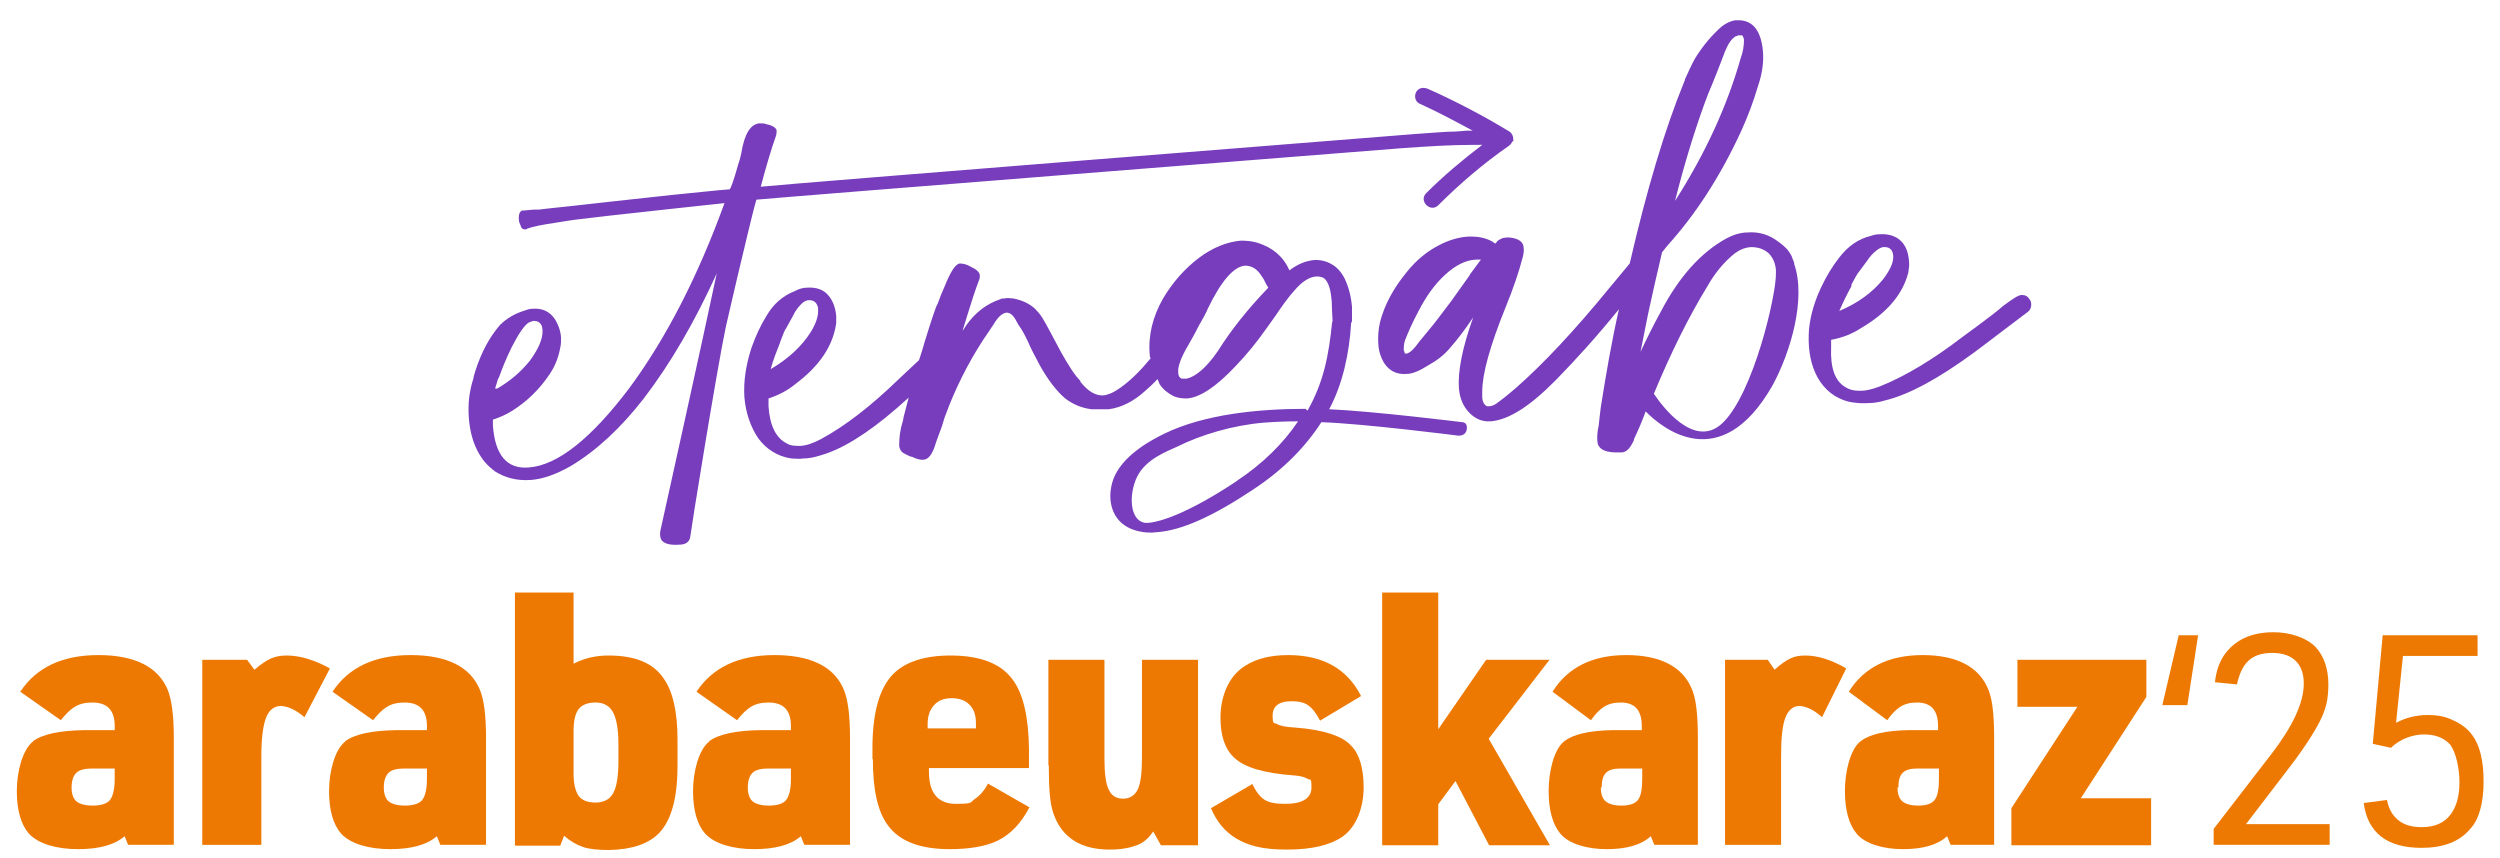 <?xml version="1.0" encoding="UTF-8"?>
<svg id="Capa_2" xmlns="http://www.w3.org/2000/svg" version="1.1" viewBox="0 0 579.7 198.9">
  <!-- Generator: Adobe Illustrator 29.5.0, SVG Export Plug-In . SVG Version: 2.1.0 Build 137)  -->
  <defs>
    <style>
      .st0 {
        fill: #773dbd;
      }

      .st1 {
        fill: #ed7902;
      }
    </style>
  </defs>
  <g id="Capa_1-2">
    <g>
      <path class="st0" d="M114.6,109.2c2.5,1.6,5.2,2.3,8.4,2.1,2.9-.2,5.9-1.3,9.3-3.2,6-3.6,11.6-8.8,16.9-15.6,6.3-8.2,11.9-17.9,17-29.1-2.9,13.8-13.1,59.8-13.1,59.8,0,.3-.1.7,0,1.1.1,1.5,1.6,2.2,4.4,2,1.7,0,2.5-.8,2.6-2.1,0-.6,6.1-38.4,8.2-48.4,1.7-7.5,3.5-15,5.3-22.5.6-2.3,1.1-4.7,1.8-7,6.1-.6,139.2-11.1,149.2-11.9,6.7-.5,12.2-.8,16.5-.8s1.9-.1,2.6,0c-4.6,3.5-9,7.2-13,11.2-1.8,1.8,1,4.6,2.8,2.8,5-5,10.5-9.7,16.4-13.8.4-.3.6-.6.8-1,.2,0,.3-.1.2-.3v-.3c0-.6-.3-1.3-.9-1.7-6.1-3.7-12.4-7-18.9-9.9-1-.4-2.1-.3-2.7.7-.5.9-.3,2.2.7,2.7,4.2,1.9,8.3,4.1,12.4,6.3h-1.4l-2.5.2c-2.2,0-5.4.3-9.8.6-9.9.8-143.7,11.4-151.4,12.2,1.3-4.9,2.5-8.9,3.6-12,0-.4.1-.6.1-.9,0-.7-.9-1.3-2.4-1.6-.4-.2-.9-.2-1.6-.2-2.1.2-3.5,2.5-4.2,6.9-.2.8-.3,1.4-.5,1.9,0,.2-.2.5-.3,1-1,3.6-1.7,5.4-1.9,5.5l-2.4.2c-6.4.6-14.9,1.5-25.6,2.7-9.5,1.1-14.9,1.6-16.2,1.8h-1.2l-2.2.2h-.5c-.6.3-.8.8-.8,1.7s.1,1,.3,1.5.3.9.5,1,.4.2.6.2.4,0,.6-.2c1.4-.5,3.5-.9,6.2-1.3,2-.3,4.1-.7,6.1-.9l6.8-.8c11-1.2,19.8-2.2,26.6-2.9-6.2,17.1-13.6,31.4-22,42.8-8.9,11.8-16.7,18-23.4,18.5-5,.4-7.8-2.8-8.3-9.7v-1.4c1.6-.5,3.1-1.2,4.4-2,3.5-2.2,6.4-5,8.8-8.6,1.2-1.8,2-3.8,2.4-6,.2-.8.2-1.6.2-2.4-.1-1.5-.6-3-1.5-4.4-1.2-1.7-2.9-2.5-5.2-2.3-.6,0-1.1.2-1.7.4-2.3.7-4.2,1.8-5.8,3.4-2.4,2.8-4.3,6.3-5.7,10.7l-.4,1.4v.2c-1,3-1.3,6-1.1,9,.2,2.8.8,5.4,1.9,7.6s2.4,3.7,4.2,5h-.2ZM115.6,87.8c.9-2.6,1.9-4.9,3-7.2,1.7-3.3,3-5.2,4-5.8.4-.2.8-.3,1.1-.4.9,0,1.5.3,1.9,1.1.1.3.2.7.2,1.1.1,1.8-.8,4.1-2.9,7-2,2.5-4.5,4.7-7.6,6.5,0,0-.2,0-.3,0,0,0-.2,0-.2,0h0c0,0,.8-2.6.8-2.6h0Z"/>
      <path class="st0" d="M470.6,69.4c-.4-.7-1-1-1.8-1s-2.1.9-4.4,2.6c-.7.7-3.8,3.1-9.3,7.1-6.8,5.2-13.2,9.1-19.2,11.5-1.8.7-3.5,1.1-5,1-1.2,0-2.2-.3-3.1-.9-2.3-1.4-3.4-4.4-3.2-9.1v-1.8c2.7-.5,4.9-1.4,6.9-2.7,6-3.5,9.7-7.8,11-12.9.1-.5.1-1.1.2-1.6,0-2.3-.5-4.2-1.7-5.5-1-1.1-2.4-1.7-4.2-1.8-1,0-2,0-3,.4-2.9.7-5.3,2.4-7.3,5-1.5,1.9-3,4.3-4.3,7.1h0c-1.8,3.9-2.7,7.5-2.8,10.9-.1,3.7.5,7,2.1,9.9,1.6,2.8,4,4.7,7,5.5.8.2,1.7.3,2.9.4,1.8,0,3.6,0,5.5-.6,5.6-1.3,12.6-5.1,20.9-11.2,2.1-1.6,4.7-3.5,7.8-5.9l4.5-3.4c.6-.4.9-1,.9-1.7s-.1-.9-.4-1.3h0ZM429.2,66.2c.9-1.7,1.5-2.8,1.8-3.1l2-2.7c.5-.8,1.2-1.6,2.2-2.4.7-.5,1.3-.8,1.9-.7,1.1,0,1.8.7,1.9,2v.4c0,1.3-.8,3-2.3,5-2.5,3.1-5.9,5.6-10.2,7.4.9-2.1,1.9-4.1,2.9-5.9h-.2Z"/>
      <path class="st0" d="M302.8,94.8c-10.8,0-23.5,1.2-32.9,5.8-2.2,1.1-8.9,4.4-11.4,9.7-2,4.3-1.6,11.3,5.6,12.9,1.3.3,2.7.4,4.2.2,5.7-.4,13-3.7,22.3-9.9,6.7-4.4,12-9.7,15.8-15.6,9.6.3,31.6,3.1,31.6,3.1,0,0,1.8.3,2.1-1.4.3-1.7-1-1.7-1-1.7,0,0-21-2.6-30.9-3,3.1-5.7,4.7-13,5.1-20l.2-.4v-3.3c-.2-2.5-.8-4.7-1.7-6.6-.5-1-1.2-2-2.2-2.8-1.5-1.1-3.1-1.6-4.9-1.5-2,.2-3.9,1-5.7,2.4-1.4-3.2-3.9-5.3-7.4-6.4-1.3-.4-2.6-.5-3.9-.5-3.2.3-6.5,1.6-9.7,4-3.4,2.6-6.1,5.7-8.3,9.4-2.4,4.2-3.5,8.6-3.1,13.1,0,.3.1.6.2.8-2.3,2.8-4.6,5.1-7,6.8-1.5,1.1-2.9,1.7-4.1,1.8-1.7,0-3.4-.9-5.2-3.2v-.2c-1.4-1.4-2.8-3.7-4.5-6.7-2-3.8-3.4-6.4-4.3-7.9-.5-.8-1.1-1.5-1.7-2.1-1.3-1.2-3-2-5.1-2.4-.7,0-1.3-.2-1.9,0-.4,0-.8,0-1.1.2-3.2,1.1-5.8,3.1-7.9,6.1-.4.7-.7,1.1-.8,1.2l1.1-3.6c1-3.3,1.9-6,2.7-8.1.2-.4.2-.8.2-1.1,0-.7-.7-1.4-2-2-1-.6-1.9-.8-2.6-.8-1,0-2.2,1.9-3.6,5.4-.6,1.3-1.1,2.6-1.6,4-.3.3-1.3,3.3-3,8.8-.4,1.4-.8,2.8-1.3,4.2-1.3,1.2-2.9,2.7-4.9,4.6-6.2,6-12.1,10.6-17.8,13.7-1.7.9-3.3,1.5-4.8,1.6-1.2,0-2.3,0-3.2-.6-2.4-1.2-3.9-4-4.2-8.6v-1.8c2.4-.8,4.5-1.9,6.3-3.4,5.6-4.2,8.7-8.9,9.4-14.1v-1.6c-.2-2.3-1-4.1-2.3-5.3-1.1-1-2.6-1.4-4.4-1.3-1,0-2,.3-2.9.8-2.8,1.1-5,3-6.6,5.8-1.3,2.1-2.5,4.6-3.5,7.5h0c-1.3,4.1-1.8,7.7-1.6,11.2.3,3.7,1.4,6.9,3.2,9.6,1.9,2.6,4.5,4.2,7.6,4.7.8,0,1.8.2,3,0,1.8,0,3.6-.6,5.4-1.2,5.3-1.9,11.6-6.2,18.9-12.9-.4,1.5-.8,3-1.2,4.6,0,.3-.1.7-.2,1-.6,1.9-.8,3.7-.8,5.6.1.7.4,1.3.9,1.6.5.3,1.1.6,1.8.9h.2c1.1.5,2,.8,2.7.7,1.2,0,2.2-1.4,2.9-3.9l.5-1.4c.4-1.1.9-2.3,1.2-3.4.2-.8.5-1.6.8-2.3l.6-1.6c2.5-6.2,5.6-12,9.3-17.3l1-1.5c1-1.7,2-2.6,3-2.7.7,0,1.3.4,1.9,1.3l.9,1.6c.7.9,1.4,2.2,2.2,3.9.5,1.2,1.4,3,2.7,5.4,1.9,3.4,3.9,6,5.9,7.7,1.7,1.3,3.7,2.2,6.1,2.5h4c3-.4,5.9-1.9,8.6-4.4.9-.8,1.8-1.6,2.7-2.6.2.4.3.8.5,1.2.8,1.2,1.9,2.1,3.3,2.8,1,.4,2,.5,3,.5,3-.2,6.8-2.7,11.3-7.5,2.7-2.8,5.1-5.8,7.2-8.8l2-2.8c1.7-2.5,3.1-4.5,4.5-6,1.7-2,3.4-3.1,5.1-3.2.9,0,1.6.2,2.1.8.8,1,1.2,2.6,1.4,5,0,.9.1,2.7.2,4.7h-.1c-.8,8-2,14-5.7,20.6h0l-.4-.3ZM286.7,111.6c-13.7,9.1-20.1,9.9-21.4,9.6-3.3-.7-3.6-6.4-1.7-10.5,2-4.3,7.2-6.1,9.3-7.1,5.6-2.8,13-5,20.2-5.6,2.7-.2,5.3-.3,7.9-.3-3.5,5.2-8.3,9.9-14.2,13.8h0ZM180.9,79.3c.7-1.8,1.1-2.9,1.4-3.2l1.6-2.9c.4-.9,1-1.8,1.9-2.7.6-.6,1.2-.9,1.8-.9,1.1,0,1.8.5,2.1,1.8v.4c.1,1.3-.4,3.1-1.7,5.2-2.1,3.3-5.2,6.2-9.3,8.6.6-2.2,1.4-4.2,2.2-6.2h0ZM282.4,81.4c-2.6,3.8-5.1,5.9-7.2,6.4h-.3c-.2,0-.5,0-.7,0h-.2c-.5-.2-.8-.7-.8-1.5-.1-1.4.7-3.5,2.3-6.2.5-.9,1.4-2.4,2.5-4.6,1-1.7,1.7-3,2.1-4,3.1-6.4,6-9.7,8.6-9.9,1.5,0,2.8.7,3.9,2.5.4.5.7,1.2,1,1.8l.5.8c-4.8,5-8.7,9.9-11.7,14.7h0Z"/>
      <path class="st0" d="M347,56.2l-.2.2c-.2.2-.1,0-.2,0-.1,0-.3-.2-.4-.3-1.7-1-3.8-1.4-6.3-1.2-1.9.2-4,.8-6.1,1.9-2.8,1.4-5.4,3.5-7.7,6.4-3.1,3.8-5.1,7.6-6.1,11.5-.4,1.7-.5,3.4-.4,5,.1,1.8.6,3.2,1.3,4.4,1.2,1.9,3,2.8,5.3,2.6,1.4,0,3.1-.8,5-2,2-1.1,3.7-2.4,5.1-4.1,1.5-1.7,3.3-4,5.3-7-2.5,7-3.6,12.5-3.3,16.5.2,2.3,1,4.2,2.5,5.7,1.4,1.4,3,2,4.8,1.9,4.2-.3,9.2-3.5,15.2-9.6,4.6-4.7,9.5-10.1,14.6-16.4-1.7,7.5-3,15.1-4.2,22.7-.1.9-.3,2.3-.5,4.3-.3,1.4-.4,2.6-.3,3.6.1,1.7,1.5,2.5,4,2.6.6,0,1.1,0,1.6,0,1.2,0,2.1-1.1,2.9-2.9v-.2c1-2.1,1.9-4.2,2.7-6.4,3.6,3.7,17.3,15.2,29.4-6,4.2-7.7,7.9-20.2,5-28.3h.1c-.2-.6-.4-1-.6-1.5,0,0,0-.2-.1-.3h0c-.8-1.5-1.7-2.3-3.1-3.3-2.1-1.6-4.5-2.3-7-2.1-1.8,0-3.5.6-5,1.4-6,3.3-11,9-15.1,16.8-1.7,3.1-3.3,6.3-4.8,9.5l1.8-9c1-4.7,2.1-9.4,3.2-14.1l1.2-1.5c6.6-7.3,12.3-16.1,17.1-26.5,1.6-3.5,2.9-7,3.9-10.4,1-2.9,1.4-5.6,1.2-8.1-.4-4.7-2.2-7.2-5.5-7.3h-.9c-1.3.2-2.7.9-4,2.2-2.2,2.1-4,4.4-5.5,6.9-.8,1.5-1.5,3.1-2.2,4.6,0,.2,0,.3-.1.4-4.6,11.2-8.8,25.4-12.7,42.3l-4.9,5.9c-8.1,9.9-15.2,17.4-21.2,22.7-2.4,2.1-4,3.3-4.7,3.8s-1.3.7-1.8.7h-.5c-.6-.3-1-.9-1.1-2v-1.4c0-4.1,1.8-10.6,5.4-19.5,1.8-4.4,3.1-8.2,4-11.7.2-.8.3-1.5.2-2.1,0-1-.6-1.7-1.7-2.1-.9-.3-1.8-.4-2.5-.3-.6,0-1.2.3-1.9.8h0l-.2.3ZM395.9,66.4c1.7-3,3.8-5.6,6.3-7.6,1.2-.9,2.4-1.4,3.8-1.5,1.6,0,3,.4,4.2,1.5,1,1.1,1.5,2.4,1.6,3.8v.7h0c.2,4.6-5.2,28.3-12.6,35-6.4,5.7-13.7-4-15.7-7,3.9-9.4,8-17.7,12.4-24.9h0ZM396.2,21.5c.7-1.6,1.3-3.2,2-4.9s1.2-3.2,1.8-4.7c.8-1.9,1.6-3,2.5-3.5.1,0,.3,0,.5-.2.4,0,.6,0,.9,0,.2,0,.4.5.5,1,0,1.3-.2,2.8-.8,4.4-3.1,10.9-8.1,21.9-15.2,33,2.5-9.9,5.2-18.4,7.9-25.4h0v.2ZM340.8,63.8l-4.2,5.9c-2.1,2.8-3.9,5.2-5.5,7.1-.8,1-1.4,1.7-1.9,2.3-1.3,1.8-2.3,2.8-3.1,2.9-.2,0-.4,0-.4-.2s-.1-.3-.2-.6c0-.6,0-1.4.3-2.3.7-1.8,1.7-4.1,3.2-6.9,1.7-3.3,3.7-6.1,6.1-8.3s4.8-3.4,7.1-3.5h1.2l-2.6,3.5h0Z"/>
    </g>
  </g>
  <g>
    <path class="st1" d="M7.6,171.9c2.3-1.7,6.3-2.5,11.9-2.6h7.1v-.9c0-3.7-1.7-5.5-5.2-5.5s-5.1,1.4-7.3,4.1l-9.4-6.6c3.7-5.6,9.7-8.5,18.1-8.5s13.9,2.7,16.1,8.1c.9,2.2,1.4,5.9,1.4,10.9v25h-10.6l-.8-2c-2.3,2-5.9,3-10.8,3s-9.2-1.2-11.4-3.6c-1.9-2.2-2.8-5.5-2.8-9.9s1.3-9.6,3.8-11.5ZM16.6,182.6c0,1.5.4,2.6,1.1,3.2.7.6,2,1,3.8,1s3.3-.4,4-1.3c.7-.9,1.1-2.5,1.1-4.9v-2.4h-5.2c-1.7,0-3,.3-3.7,1-.7.7-1.1,1.8-1.1,3.4Z"/>
    <path class="st1" d="M46.9,196v-43h10.4l1.7,2.3c1.5-1.3,2.7-2.1,3.8-2.6,1.1-.5,2.3-.7,3.7-.7,3,0,6.4,1,10,3l-5.9,11.3c-2-1.7-3.8-2.5-5.4-2.6-1.6,0-2.8.9-3.5,2.7-.7,1.8-1.1,4.8-1.1,8.9v20.6h-13.6Z"/>
    <path class="st1" d="M80,171.9c2.3-1.7,6.3-2.5,11.9-2.6h7.1v-.9c0-3.7-1.7-5.5-5.2-5.5s-5.1,1.4-7.3,4.1l-9.4-6.6c3.7-5.6,9.7-8.5,18.1-8.5s13.9,2.7,16.1,8.1c.9,2.2,1.4,5.9,1.4,10.9v25h-10.6l-.8-2c-2.3,2-5.9,3-10.8,3s-9.2-1.2-11.4-3.6c-1.9-2.2-2.8-5.5-2.8-9.9s1.3-9.6,3.8-11.5ZM89,182.6c0,1.5.4,2.6,1.1,3.2.7.6,2,1,3.8,1s3.3-.4,4-1.3c.7-.9,1.1-2.5,1.1-4.9v-2.4h-5.2c-1.7,0-3,.3-3.7,1-.7.7-1.1,1.8-1.1,3.4Z"/>
    <path class="st1" d="M119.4,196v-58.6h13.6v16.5c2.5-1.3,5.2-1.9,8.1-1.9,6.1,0,10.3,1.7,12.7,5.2,2.2,3,3.3,7.8,3.3,14.3v6.1c0,7.4-1.4,12.5-4.2,15.5-2.5,2.6-6.4,3.9-11.7,4-2.5,0-4.6-.2-6-.7-1.5-.5-2.9-1.3-4.4-2.6l-.9,2.3h-10.4ZM133,179.5c0,2.4.5,4.1,1.2,5.1.8,1,2.1,1.5,3.9,1.5s3.3-.7,4.1-2.2c.8-1.5,1.2-3.9,1.2-7.4v-4c0-3.6-.5-6.1-1.4-7.6-.8-1.3-2.1-2-3.9-2s-3.1.5-3.9,1.5c-.8,1-1.2,2.7-1.2,5.1v9.9Z"/>
    <path class="st1" d="M164.4,171.9c2.3-1.7,6.3-2.5,11.9-2.6h7.1v-.9c0-3.7-1.7-5.5-5.2-5.5s-5.1,1.4-7.3,4.1l-9.4-6.6c3.7-5.6,9.7-8.5,18.1-8.5s13.9,2.7,16.1,8.1c.9,2.2,1.4,5.9,1.4,10.9v25h-10.6l-.8-2c-2.3,2-5.9,3-10.8,3s-9.2-1.2-11.4-3.6c-1.9-2.2-2.8-5.5-2.8-9.9s1.3-9.6,3.8-11.5ZM173.4,182.6c0,1.5.4,2.6,1.1,3.2.7.6,2,1,3.8,1s3.3-.4,4-1.3c.7-.9,1.1-2.5,1.1-4.9v-2.4h-5.2c-1.7,0-3,.3-3.7,1-.7.7-1.1,1.8-1.1,3.4Z"/>
    <path class="st1" d="M202.3,176.1v-2.5c0-8.3,1.6-14,4.8-17.3,2.8-2.8,7.2-4.3,13.3-4.3,7,0,11.8,1.9,14.5,5.7,2.4,3.3,3.6,8.6,3.7,15.9v4.5h-23.2v.8c0,5,2.1,7.5,6.3,7.5s3.2-.4,4.3-1.1c1.1-.7,2.2-1.9,3.1-3.6l9.6,5.5c-1.9,3.7-4.4,6.3-7.5,7.8-2.8,1.3-6.5,1.9-11,1.9-6.8,0-11.6-1.8-14.3-5.5-2.4-3.2-3.5-8.3-3.5-15.4ZM215.2,168.9h11.1v-1.2c0-1.9-.5-3.3-1.5-4.3-1-1-2.3-1.5-4.1-1.5s-3.1.5-4.1,1.6-1.5,2.5-1.5,4.4v1Z"/>
    <path class="st1" d="M243.1,177.5v-24.5h13v22.9c0,3.4.3,5.8,1,7.2.6,1.4,1.8,2.1,3.3,2.1s2.7-.7,3.4-2.1c.7-1.4,1-3.9,1-7.6v-22.5h13v43h-8.6l-1.8-3.2c-1,1.5-2.2,2.6-3.8,3.2s-3.6,1-6.3,1c-6.7,0-11.1-2.8-13-8.3-.8-2.1-1.1-5.7-1.1-10.7v-.5Z"/>
    <path class="st1" d="M280.8,187.4l9.6-5.6c.9,1.9,1.9,3.1,2.9,3.7,1,.6,2.5.9,4.7.9,4,0,6.1-1.3,6.1-3.8s-.3-1.6-.9-2-1.7-.7-3.2-.8c-6.8-.5-11.4-1.8-13.8-4.1-2.1-1.9-3.2-5-3.2-9.3s1.5-8.7,4.6-11.2c2.7-2.2,6.4-3.3,11.1-3.3,8.1,0,13.7,3.2,16.9,9.5l-9.5,5.7c-.9-1.7-1.8-2.9-2.7-3.5-.9-.7-2.2-1-3.9-1-2.9,0-4.4,1.1-4.4,3.3s.3,1.6,1,2c.7.4,2.1.7,4.2.8,6.5.5,10.9,1.9,13,4.2,1.9,1.9,2.9,5.2,2.9,9.7s-1.6,9.1-4.9,11.4c-2.9,2-7.2,3-12.9,3s-8.9-.9-11.8-2.6c-2.6-1.6-4.5-3.9-5.8-7Z"/>
    <path class="st1" d="M320.5,196v-58.6h13v31.7l11.1-16.1h14.7l-14.1,18.3,14.2,24.7h-14.1l-7.8-14.9-4,5.4v9.5h-13Z"/>
    <path class="st1" d="M362.7,171.9c2.2-1.7,5.9-2.5,11.3-2.6h6.7v-.9c0-3.7-1.6-5.5-4.9-5.5s-4.9,1.4-6.9,4.1l-8.9-6.6c3.5-5.6,9.2-8.5,17.1-8.5s13.2,2.7,15.3,8.1c.9,2.2,1.3,5.9,1.3,10.9v25h-10.1l-.8-2c-2.2,2-5.6,3-10.2,3s-8.8-1.2-10.8-3.6c-1.8-2.2-2.7-5.5-2.7-9.9s1.2-9.6,3.6-11.5ZM371.2,182.6c0,1.5.4,2.6,1.1,3.2.7.6,1.9,1,3.7,1s3.1-.4,3.8-1.3c.7-.9,1-2.5,1-4.9v-2.4h-4.9c-1.7,0-2.8.3-3.5,1s-1,1.8-1,3.4Z"/>
    <path class="st1" d="M400,196v-43h9.9l1.6,2.3c1.4-1.3,2.6-2.1,3.6-2.6,1-.5,2.2-.7,3.5-.7,2.9,0,6.1,1,9.5,3l-5.6,11.3c-1.9-1.7-3.6-2.5-5.2-2.6-1.5,0-2.6.9-3.3,2.7-.7,1.8-1,4.8-1,8.9v20.6h-13Z"/>
    <path class="st1" d="M431.4,171.9c2.2-1.7,5.9-2.5,11.3-2.6h6.7v-.9c0-3.7-1.6-5.5-4.9-5.5s-4.9,1.4-6.9,4.1l-8.9-6.6c3.5-5.6,9.2-8.5,17.1-8.5s13.2,2.7,15.3,8.1c.9,2.2,1.3,5.9,1.3,10.9v25h-10.1l-.8-2c-2.2,2-5.6,3-10.2,3s-8.8-1.2-10.8-3.6c-1.8-2.2-2.7-5.5-2.7-9.9s1.2-9.6,3.6-11.5ZM440,182.6c0,1.5.4,2.6,1.1,3.2.7.6,1.9,1,3.7,1s3.1-.4,3.8-1.3c.7-.9,1-2.5,1-4.9v-2.4h-4.9c-1.7,0-2.8.3-3.5,1s-1,1.8-1,3.4Z"/>
    <path class="st1" d="M466.4,196v-8.6l15.3-23.5h-13.9v-10.9h29.9v8.6l-15.2,23.5h16.3v10.9h-32.3Z"/>
    <path class="st1" d="M509.7,147.3l-2.5,16.2h-5.8l3.8-16.2h4.5Z"/>
    <path class="st1" d="M513.3,196v-3.8l13.5-17.5c4.9-6.4,7.4-11.8,7.4-16.2s-2.4-7.1-7.3-7.1-7.1,2.4-8.2,7.3l-5.1-.5c.4-4,2-6.9,4.6-8.9,2.3-1.8,5.3-2.7,9-2.7s7.6,1.2,9.8,3.5c1.9,2.1,2.9,5,2.9,8.6s-.6,5.8-1.9,8.4c-1.3,2.6-3.7,6.4-7.4,11.2l-9.8,12.8h19.4v4.8h-26.9Z"/>
    <path class="st1" d="M550.2,172.5l2.3-25.2h22v4.8h-17.3l-1.6,15.5c2.3-1.2,4.7-1.8,7.3-1.8s4.3.4,6.1,1.3c1.8.8,3.3,2,4.3,3.4,1.7,2.3,2.6,5.9,2.6,10.7s-1,8.8-3.1,11c-2.5,3-6.3,4.4-11.3,4.4-8,0-12.5-3.5-13.4-10.4l5.4-.7c.4,2.2,1.4,3.8,2.9,4.9,1.4,1,3.1,1.4,5.2,1.4,3,0,5.2-1,6.7-3,1.3-1.8,2-4.2,2-7.4s-.8-7-2.2-8.8c-1.4-1.5-3.4-2.3-6-2.3s-5.5,1-7.7,3.1l-4.1-.9Z"/>
  </g>
</svg>